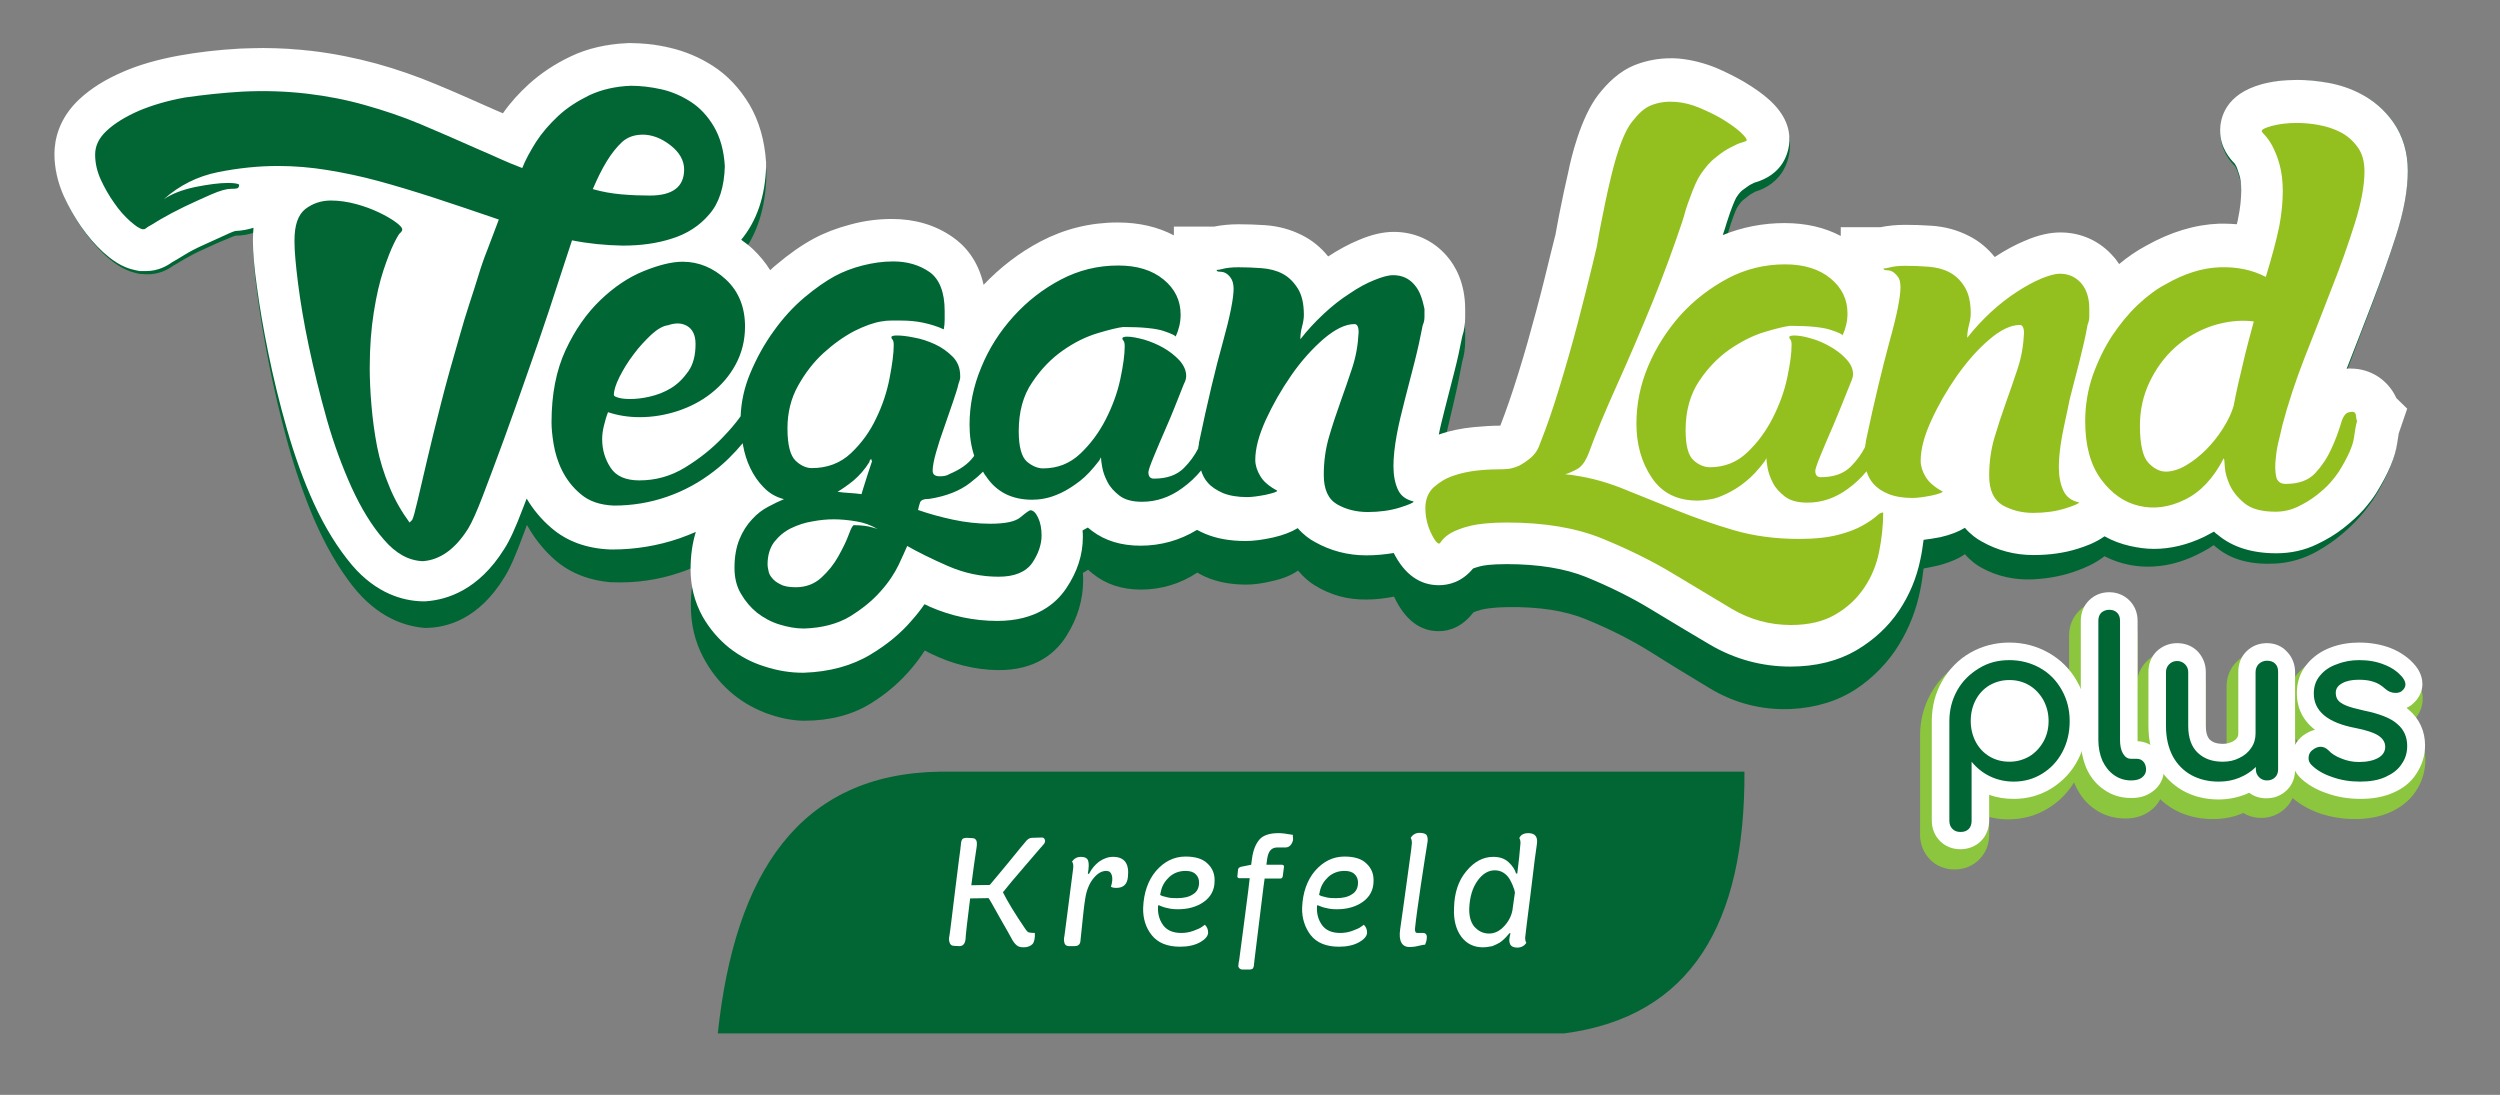 <?xml version="1.0" encoding="utf-8"?>
<!-- Generator: Adobe Illustrator 25.2.1, SVG Export Plug-In . SVG Version: 6.00 Build 0)  -->
<svg version="1.1" id="Layer_1" xmlns="http://www.w3.org/2000/svg" xmlns:xlink="http://www.w3.org/1999/xlink" x="0px" y="0px"
	 viewBox="0 0 854 374" style="enable-background:new 0 0 854 374;" xml:space="preserve">
<rect x="0" y="0" width="854" height="374" fill="#808080" stroke="none"/>
<style type="text/css">
	.st0{fill:#006633;}
	.st1{fill:#FFFFFF;}
	.st2{fill:#93C01F;}
	.st3{fill:#016634;}
	.st4{fill:#8CC63F;}
</style>
<g>
	<path class="st0" d="M803,126.8c-0.3,0-0.7,0-1,0c-0.1,0-0.2,0-0.4,0.1c2.9-7.7,5.8-15.4,8.7-22.9c3.1-8.3,5.9-16.2,8.2-23.5
		c2.7-8.6,4-15.8,4-22.2c0-6.4-1.7-11.9-5-16.6c-2.9-4.1-6.6-7.3-11-9.5c-3.6-1.9-7.5-3.2-11.7-3.9c-3.5-0.6-6.9-0.9-10-0.9
		c-4.7,0-8.7,0.5-12.3,1.6c-12.2,3.6-14,11.7-14,16.3c0,6,3.3,9.8,5,11.5c0.1,0.1,0.2,0.4,0.4,0.8c0.2,0.3,0.6,1.3,1.2,3.3
		c0.3,0.9,0.6,2.5,0.6,5.3c0,2.8-0.3,6-1,9.5c-0.1,0.7-0.3,1.5-0.5,2.4c-1.4-0.1-2.9-0.1-4.3-0.1c-0.6,0-1.1,0-1.7,0.1
		c-8.2,0.5-16.6,3.3-25,8.4c-3,1.8-6.1,4-9.1,6.7c-0.7-1-1.3-1.9-2-2.7c-4.6-5.4-11-8.2-18.1-8.1c-3.6,0.1-7.6,1.1-12,3.1
		c-3.4,1.5-6.9,3.6-10.4,6.1c-2.4-3.1-5.4-5.6-8.8-7.5c-3.9-2.1-8.2-3.2-12.9-3.5c-3-0.2-6-0.2-8.9-0.2c-3.1,0-5.9,0.4-8.4,1
		c-4.5,0.1-9.1,0.1-13.6,0.2c0,1.1,0,2.2,0,3.2c-5.5-3-11.9-4.6-19.2-4.5c-7.4,0.1-14.5,1.7-21.1,4.6c0.5-1.6,0.9-3.2,1.4-4.8
		c0.4-1.2,0.8-2.4,1.1-3.5c1.4-4.2,2.1-5.5,2.1-5.5c1-1.7,1.8-2.5,2.2-2.8c1.6-1.3,2.5-2,3-2.2c0.5-0.3,0.9-0.5,1-0.6
		c2-0.6,6.5-2.2,9.5-7c1.2-2,6.8-12.4-4.4-23.1c-2.4-2.3-5.3-4.5-8.8-6.7c-2.8-1.8-5.9-3.4-9.4-5c-4.2-1.9-8.5-3-12.8-3.4
		c-0.9-0.1-1.9-0.1-2.8-0.1c-4,0-7.9,0.8-11.7,2.3c-6.1,2.5-10.1,7.2-12.9,11c-6.3,8.6-9.5,24.5-10.3,28.3
		c-1.1,5.1-2.2,10.6-3.2,16.2c-0.4,2.5-0.9,5-1.3,7.6c0,0.1,0,0.2-0.1,0.3c-0.4,1.9-0.9,3.9-1.4,6.1c-1.5,6.6-3.1,13.8-5,21.5
		c-1.9,7.7-3.9,15.5-6.1,23.2c-2.1,7.4-4.1,14-6.2,19.6c0,0-0.1,0-0.1,0c-2.8,0-5.8,0.3-9.1,0.6c-4.1,0.5-8.1,1.4-11.8,2.9
		c0,0-0.1,0-0.1,0.1c0.5-2.8,1.2-5.7,1.9-8.8c1.1-4.6,2.2-9.3,3.3-14.1c1.1-4.6,2-9.2,2.8-13.5c0.7-2.3,1-4.7,1-7c0-1,0-2,0-3
		c0-9.8-3.4-16.1-6.4-19.8c-4.6-5.7-11-8.8-18.1-8.8c-3.6,0-7.6,1-12,3c-3.4,1.5-6.9,3.6-10.4,6.1c-2.4-3.3-5.4-5.9-8.8-7.9
		c-3.9-2.2-8.2-3.5-12.9-3.8c-3-0.2-6-0.3-8.9-0.3c-3.1,0-5.9,0.3-8.4,0.9c-4.5,0-9.1,0-13.6,0c0,1.1,0,2.2,0,3.3
		c-5.5-3.2-11.9-4.8-19.2-4.9c-9.4,0-18.2,2.3-26.4,7c-7.2,4.1-13.7,9.5-19.4,16c-1.9-9.4-6.6-14.8-10.6-17.8
		c-5.9-4.4-12.9-6.7-20.6-6.8c-4.7,0-9.5,0.6-14.2,1.9c-4.6,1.3-8.8,3-12.5,5.1c-4.1,2.3-8.4,5.5-13,9.7c-0.6,0.6-1.3,1.2-1.9,1.8
		c-1.6-2.8-3.6-5.4-5.9-7.8c-1.3-1.3-2.6-2.4-4-3.5c5.3-6.8,8.2-15.8,8.5-26.8c0-0.2,0-0.5,0-0.7c0-0.2,0-0.5,0-0.7
		c-0.5-8.2-2.4-15.3-5.7-21.3c-3.3-5.9-7.5-10.7-12.5-14.2c-4.5-3.2-9.5-5.4-14.7-6.7c-4.6-1.1-9.2-1.7-13.6-1.7c-0.2,0-0.3,0-0.5,0
		c-7.3,0.3-14,1.9-19.8,4.9c-5.3,2.7-10.1,6-14.2,9.9c-3.4,3.3-6.4,6.8-8.9,10.5c-0.9-0.4-1.8-0.9-2.8-1.3c-7-3.4-13.7-6.4-20-9.2
		c-6.7-3-13.6-5.5-20.5-7.5c-7-2-14.4-3.5-21.8-4.5c-5.3-0.7-10.9-1-16.7-1c-2.5,0-5.2,0.1-8,0.2c-7.2,0.4-14.2,1.2-20.8,2.4
		c-7.1,1.3-13.5,3.2-19,5.5c-6.1,2.6-11,5.7-14.9,9.3c-7.1,6.6-8.6,13.8-8.6,18.7c0,4.8,1.1,9.7,3.2,14.5c1.7,3.7,3.6,7.3,5.9,10.6
		c2.4,3.4,4.9,6.4,7.5,8.9c2.7,2.5,6.3,5.5,11.1,6.6c0.5,0.1,0.9,0.2,1.4,0.3c0.7,0,1.4,0,2.1,0.1c4.3,0.1,7.3-1.6,9.1-2.9
		c0.8-0.4,1.9-1.1,3.9-2.3c1.9-1.1,4.2-2.3,6.9-3.5c3-1.4,5.9-2.7,8.7-3.8c0.9-0.4,1.5-0.6,1.9-0.7c2.3,0,4.3-0.4,6.2-1
		c-0.1,1.3-0.2,2.7-0.2,4.1v0.6c0,3.7,0.4,9,1.4,16.3c0.9,6.9,2.2,14.7,3.9,23.4c1.7,8.6,3.8,17.6,6.3,26.8
		c2.6,9.5,5.7,18.5,9.2,26.7c3.8,8.8,8.2,16.4,13.1,22.7c8.4,10.7,17.5,13.6,23.7,14.3c0.2,0,0.5,0,0.7,0.1c0.2,0,0.5,0,0.7,0
		c7.4-0.1,18.1-3.1,26.8-17.3c1.9-3,3.9-7.6,6.4-14.4c0.4-1.1,0.9-2.3,1.3-3.5c2.2,4,5,7.7,8.4,10.9c5.3,5.1,12.1,8,20.3,8.7
		c0.2,0,0.4,0,0.6,0c7.9,0.3,15.6-0.8,22.9-3.3c1.9-0.6,3.8-1.4,5.6-2.2c-1.2,4.1-1.8,8.6-1.8,13.6c0,6.3,1.4,12.1,4.1,17.3
		c2.4,4.6,5.4,8.5,9.1,11.8c3.6,3.2,7.6,5.6,12.2,7.4c4.3,1.6,8.6,2.6,12.9,2.7c0.1,0,0.1,0,0.2,0h0.2c8.8,0,16.5-2,22.9-6
		c5.5-3.4,10.1-7.5,13.8-11.9c1.7-2,3.2-4.1,4.5-6.1c0.6,0.3,1.1,0.6,1.7,0.9c7.5,3.7,15.3,5.7,23.2,5.8
		c13.2,0.2,20.1-6.2,23.5-11.7c3.8-6,5.7-12.4,5.7-19c0-0.8,0-1.7-0.1-2.5c0.6-0.3,1.2-0.7,1.8-1.1c0.5,0.5,1,0.9,1.5,1.3
		c4.4,3.6,9.9,5.5,16.5,5.5c6.9,0,13.4-1.9,19.3-5.8c0.9,0.5,1.8,1,2.7,1.4c4,1.8,8.7,2.7,13.9,2.7c2.7,0,5.8-0.4,9.4-1.3
		c3.5-0.8,6.3-2,8.4-3.5c2,2.4,4.1,4.1,5.8,5.1c5.3,3.3,11.2,4.9,17.6,4.8c3.3,0,6.4-0.4,9.4-1c3.7,7.9,8.9,11.9,15.4,11.8
		c3.3,0,7.8-1.3,11.7-6.4c0.4-0.2,1.2-0.5,2.6-0.9c0.8-0.2,3.3-0.8,8.9-0.9c10.8-0.2,19.9,1.2,27.1,4.2c8.3,3.4,15.7,7.2,22.1,11.2
		c7.1,4.5,13.9,8.6,20.2,12.4c8.5,5.1,17.8,7.4,27.5,7c8.7-0.4,16.3-2.8,22.6-7c5.9-4,10.8-9.1,14.4-15c3.5-5.7,6-12.1,7.3-18.9
		c0.5-2.4,0.8-4.8,1.1-7.1c1.7-0.3,3.6-0.7,5.7-1.2c3.5-1,6.3-2.2,8.4-3.7c2,2.3,4.1,3.8,5.8,4.7c5.3,2.9,11.2,4.2,17.6,3.9
		c5.5-0.3,10.6-1.3,15.3-3.1c2.2-0.8,5.8-2.3,9-4.8c2.7,1.4,5.6,2.4,8.7,3c2.7,0.5,5.4,0.7,8.2,0.5c5.7-0.3,11.4-2.1,17-5.2
		c1.2-0.6,2.3-1.3,3.4-2.1c0.4,0.4,0.8,0.7,1.3,1.1c5,4,11.7,5.7,20,5.2c4.9-0.3,9.6-1.7,13.9-4.1c3.2-1.8,6.1-3.8,8.8-6.1
		c2.7-2.3,5-4.6,7-7c1.8-2.3,3.2-4.1,4.2-5.8c4.3-7.2,6.6-12.8,7.3-17.8c0.3-2.1,0.5-3,0.5-3.3c1-2.9,1.9-5.8,2.9-8.7
		c-1.2-1.1-2.5-2.3-3.7-3.4C815.9,130.4,810,126.5,803,126.8"/>
	<path class="st1" d="M803,125.9h-1l-0.4,0.1c2.9-7.5,5.9-15,8.7-22.4c3.1-8.1,5.9-15.9,8.2-23.1c2.7-8.5,4-15.7,4-22.1
		c0-6.4-1.7-12-5-16.7c-2.9-4.1-6.6-7.3-11-9.6c-3.6-1.9-7.5-3.2-11.7-3.9c-3.5-0.6-6.9-0.9-10-0.9c-4.7,0-8.7,0.5-12.3,1.5
		c-12.2,3.4-14.1,11.4-14.1,15.8c0,5.8,3.3,9.6,5,11.3c0.1,0.1,0.2,0.4,0.4,0.7c0.2,0.3,0.6,1.3,1.2,3.3c0.3,0.9,0.6,2.5,0.6,5.1
		c0,2.8-0.3,5.9-1,9.3c-0.1,0.7-0.3,1.5-0.5,2.3c-1.4-0.1-2.9-0.2-4.3-0.2c-0.6,0-1.1,0-1.7,0c-8.2,0.3-16.6,2.8-25.1,7.6
		c-3,1.6-6.1,3.7-9.1,6.2c-0.7-1-1.3-1.9-2-2.6c-4.6-5.3-11-8.2-18.1-8.2c-3.6,0-7.6,0.9-12,2.8c-3.4,1.4-6.9,3.3-10.4,5.6
		c-2.4-3-5.4-5.5-8.8-7.2c-3.9-2-8.2-3.2-12.9-3.5c-3-0.2-6-0.3-8.9-0.3c-3.1,0-5.9,0.3-8.4,0.8h-13.6v3c-5.5-2.9-11.9-4.4-19.2-4.4
		c-7.4,0-14.5,1.4-21.1,4.1c0.5-1.5,1-3,1.4-4.4c0.4-1.1,0.8-2.3,1.1-3.3c1.4-3.9,2.1-5.1,2.1-5.1c1-1.6,1.8-2.3,2.2-2.6
		c1.6-1.2,2.5-1.8,3-2c0.5-0.3,0.9-0.4,1-0.5c2-0.6,6.5-2,9.5-6.5c1.2-1.8,6.8-11.6-4.3-21.7c-2.4-2.2-5.3-4.2-8.8-6.3
		c-2.8-1.6-5.9-3.2-9.4-4.7c-4.2-1.7-8.5-2.8-12.8-3.2c-0.9-0.1-1.9-0.1-2.8-0.1c-4,0-7.9,0.7-11.7,2.1c-6.1,2.3-10.1,6.7-12.9,10.2
		c-6.3,8-9.6,22.6-10.3,26.2c-1.1,4.8-2.2,9.8-3.2,15c-0.4,2.3-0.9,4.6-1.3,7l-0.1,0.3c-0.4,1.7-0.9,3.6-1.4,5.6
		c-1.5,6.1-3.1,12.8-5,19.8c-1.9,7.1-3.9,14.3-6.1,21.3c-2.1,6.8-4.2,12.9-6.2,18c0,0-0.1,0-0.1,0c-2.8,0-5.8,0.2-9,0.5
		c-4.1,0.4-8.1,1.2-11.8,2.5c0,0-0.1,0-0.1,0c0.5-2.6,1.2-5.3,1.9-8.1c1.1-4.3,2.2-8.6,3.3-12.9c1.1-4.2,2-8.4,2.8-12.5
		c0.7-2.1,1-4.3,1-6.5v-2.8c0-9-3.4-14.9-6.3-18.2c-4.6-5.3-11-8.2-18.1-8.2c-3.6,0-7.6,0.9-12,2.8c-3.4,1.4-6.9,3.3-10.4,5.6
		c-2.4-3-5.4-5.5-8.8-7.2c-3.9-2-8.2-3.2-12.9-3.5c-3-0.2-6-0.3-8.9-0.3c-3.1,0-5.9,0.3-8.4,0.8H401v3c-5.5-2.9-11.9-4.4-19.2-4.4
		c-9.4,0-18.2,2.2-26.4,6.5c-7.2,3.8-13.7,8.8-19.4,14.8c-1.9-8.6-6.6-13.6-10.7-16.4c-5.9-4.1-12.9-6.1-20.6-6.1
		c-4.7,0-9.5,0.6-14.2,1.9c-4.6,1.2-8.8,2.8-12.5,4.8c-4.1,2.2-8.4,5.2-13,9.1c-0.6,0.5-1.3,1.1-1.9,1.7c-1.6-2.6-3.6-5-5.9-7.2
		c-1.3-1.2-2.6-2.2-4-3.2c5.3-6.4,8.2-14.8,8.5-25l0-0.7l0-0.7c-0.5-7.6-2.4-14.2-5.7-19.8c-3.3-5.5-7.5-10-12.5-13.2
		c-4.5-2.9-9.5-5-14.7-6.2c-4.6-1.1-9.2-1.6-13.6-1.6l-0.5,0c-7.3,0.3-14,1.8-19.8,4.6c-5.3,2.5-10.1,5.7-14.2,9.4
		c-3.4,3.1-6.4,6.4-8.9,10c-0.9-0.4-1.8-0.8-2.8-1.2c-7-3.1-13.7-6.1-20-8.7c-6.7-2.8-13.6-5.2-20.5-7.1c-7-1.9-14.4-3.4-21.9-4.3
		c-5.3-0.6-10.9-1-16.7-1c-2.5,0-5.2,0.1-8,0.2c-7.2,0.4-14.2,1.2-20.8,2.4c-7.1,1.3-13.5,3.1-19,5.5c-6.1,2.6-11,5.7-14.9,9.3
		c-7.1,6.6-8.6,13.9-8.6,18.8c0,4.8,1.1,9.7,3.2,14.4c1.7,3.7,3.7,7.2,5.9,10.4c2.4,3.4,4.9,6.3,7.5,8.7c2.7,2.4,6.3,5.3,11.1,6.2
		l1.4,0.3h2.1c4.3,0,7.3-1.8,9.1-3.1c0.8-0.4,1.9-1.1,3.9-2.3c1.9-1.2,4.2-2.4,6.9-3.6c3-1.4,5.9-2.7,8.8-4c0.9-0.4,1.5-0.6,1.9-0.7
		c2.3-0.1,4.3-0.5,6.2-1.1c-0.1,1.3-0.2,2.6-0.2,4v0.6c0,3.6,0.4,8.8,1.4,15.8c0.9,6.7,2.2,14.3,3.9,22.6c1.7,8.3,3.8,17,6.3,25.7
		c2.6,9.1,5.7,17.7,9.2,25.4c3.8,8.3,8.2,15.4,13.1,21.2c8.4,9.8,17.5,12.1,23.7,12.3l0.7,0l0.7,0c7.4-0.5,18.1-3.9,26.8-17.8
		c1.9-2.9,3.9-7.3,6.4-13.9c0.4-1.1,0.9-2.2,1.3-3.4c2.2,3.7,5,7.1,8.4,10c5.3,4.6,12.1,7.1,20.3,7.4l0.6,0c7.9,0,15.6-1.3,22.9-3.8
		c1.9-0.7,3.8-1.4,5.6-2.2c-1.2,3.8-1.8,8.1-1.8,12.8c0,5.8,1.4,11.2,4.1,16.1c2.4,4.2,5.5,7.8,9.1,10.7c3.6,2.8,7.6,5,12.2,6.4
		c4.3,1.4,8.6,2.1,12.9,2.1h0.2l0.2,0c8.8-0.3,16.5-2.4,22.9-6.3c5.5-3.3,10.1-7.1,13.8-11.4c1.7-1.9,3.2-3.8,4.5-5.7
		c0.6,0.2,1.1,0.5,1.7,0.8c7.5,3.3,15.3,4.9,23.2,4.9c13.2,0,20.1-6,23.5-11.1c3.8-5.6,5.7-11.5,5.7-17.5c0-0.8,0-1.5-0.1-2.3
		c0.6-0.3,1.2-0.7,1.8-1c0.5,0.4,1,0.8,1.5,1.2c4.4,3.3,9.9,5,16.5,5c6.9,0,13.4-1.8,19.3-5.4c0.9,0.5,1.8,0.9,2.7,1.3
		c4,1.7,8.6,2.5,13.9,2.5c2.7,0,5.8-0.4,9.4-1.2c3.5-0.8,6.3-1.9,8.4-3.2c2,2.3,4.1,3.8,5.8,4.7c5.3,3,11.2,4.6,17.6,4.6
		c3.3,0,6.4-0.3,9.4-0.8c3.7,7.3,8.9,11,15.4,11c3.3,0,7.8-1,11.7-5.7c0.4-0.2,1.2-0.4,2.6-0.8c0.8-0.2,3.3-0.7,8.9-0.7
		c10.8,0,19.9,1.5,27.1,4.4c8.3,3.4,15.7,7.1,22.1,11c7.1,4.3,13.9,8.4,20.2,12.1c8.5,5,17.8,7.5,27.5,7.5c8.7,0,16.3-1.9,22.6-5.6
		c5.9-3.5,10.8-8,14.5-13.5c3.5-5.2,6-11.1,7.3-17.5c0.5-2.2,0.8-4.5,1.1-6.7c1.7-0.2,3.6-0.5,5.7-0.9c3.5-0.8,6.3-1.9,8.4-3.2
		c2,2.3,4.1,3.8,5.8,4.7c5.3,3,11.2,4.6,17.6,4.6c5.5,0,10.6-0.7,15.3-2.2c2.2-0.7,5.8-1.9,9-4.2c2.7,1.5,5.6,2.6,8.7,3.3
		c2.7,0.6,5.4,1,8.2,1c5.7,0,11.4-1.4,17.1-4.1c1.2-0.6,2.3-1.2,3.4-1.8c0.4,0.4,0.8,0.8,1.3,1.1c5,4.2,11.7,6.3,20,6.3
		c4.9,0,9.6-1,13.9-3.1c3.2-1.5,6.2-3.3,8.9-5.4c2.7-2.1,5-4.2,7-6.4c1.8-2.1,3.2-3.9,4.2-5.5c4.3-6.9,6.6-12.4,7.3-17.3
		c0.3-2.1,0.5-3,0.5-3.2l2.9-8.5l-3.7-3.6C815.9,130,810,125.9,803,125.9"/>
	<path class="st2" d="M641,176.3c-1,0.9-2.6,2-4.7,3.2c-2.1,1.2-4.9,2.3-8.4,3.2c-3.5,0.9-7.9,1.4-13.3,1.4c-8.1,0-15.6-1-22.4-3
		c-6.8-2-13.4-4.3-19.8-6.9c-6.4-2.6-12.6-5.1-18.6-7.5c-6.1-2.4-12.4-4-19.1-4.7c1.3-0.4,2.7-1,4.1-1.8c1.5-0.8,2.8-2.6,3.9-5.4
		c2.4-6.6,5.7-14.5,9.8-23.6c4.1-9.1,8.1-18.5,12-28c3.9-9.6,7.2-18.7,10.1-27.3c0.5-1.5,0.9-2.9,1.3-4.4c0.4-1.3,0.9-2.6,1.3-3.7
		c1.4-3.9,2.6-6.6,3.7-8.2c1.7-2.5,3.4-4.5,5.3-5.9c1.8-1.5,3.5-2.6,5.1-3.4c1.5-0.8,2.8-1.4,3.7-1.6c0.9-0.3,1.5-0.5,1.6-0.6
		c0.3-0.4-0.4-1.4-2-2.9c-1.6-1.5-3.8-3-6.4-4.6c-2.2-1.3-4.7-2.5-7.5-3.7c-2.8-1.2-5.6-1.9-8.4-2.1c-2.8-0.2-5.5,0.1-8.1,1.1
		c-2.6,1-4.6,3-6.7,5.7c-4.5,5.6-7.4,20.1-7.5,20.2c-1.1,4.6-2.1,9.5-3.1,14.6c-0.5,2.5-1,5.1-1.4,7.7c-0.4,1.8-0.9,3.7-1.4,5.9
		c-1.5,6.2-3.2,12.9-5.1,20.2c-1.9,7.3-4,14.6-6.2,21.8c-2.2,7.3-4.4,13.7-6.6,19.2c-0.7,2.2-1.8,3.9-3.2,5.1
		c-1.4,1.2-2.8,2.1-4.1,2.8c-1.4,0.6-2.7,1-3.9,1.1c-1.2,0.1-1.9,0.1-2.1,0.1c-2.4,0-5.1,0.1-8,0.4c-2.9,0.3-5.8,0.9-8.4,1.8
		c-2.7,0.9-4.9,2.3-6.8,4c-1.8,1.7-2.8,4.1-2.8,7c0,2.9,0.6,5.7,1.8,8.3c1.2,2.6,2.2,3.9,2.9,3.9c0.2,0,0.5-0.4,1-1.1
		c0.5-0.7,1.5-1.6,3-2.5c1.6-0.9,3.8-1.8,6.8-2.5c2.9-0.7,7.1-1.1,12.4-1.1c12.7,0,23.6,1.8,32.6,5.5c9,3.7,17.1,7.7,24.2,12
		c7.1,4.3,13.8,8.3,20,12c6.3,3.7,13,5.5,20.2,5.5c6.1,0,11.1-1.2,15.2-3.6c4.1-2.4,7.3-5.4,9.8-9.1c2.5-3.7,4.2-7.8,5.1-12.3
		c0.9-4.5,1.4-9,1.4-13.4C642.7,175,642,175.4,641,176.3 M769.9,109.8c-4.8-0.6-9.5,0-14.2,1.5c-4.7,1.6-8.9,4-12.6,7.3
		c-3.7,3.3-6.6,7.3-8.8,11.9c-2.2,4.6-3.3,9.6-3.3,14.9c0,6.4,1,10.7,2.9,12.7c1.9,2,3.9,3,5.9,3c2.2,0,4.5-0.7,6.9-2.1
		c2.4-1.4,4.7-3.2,6.9-5.4c2.2-2.2,4.1-4.6,5.8-7.3c1.7-2.7,2.9-5.2,3.6-7.6c0.9-4.8,2-9.6,3.2-14.5
		C767.3,119.4,768.6,114.6,769.9,109.8 M804.8,142c0.1,1,0.2,1.6,0.4,1.8c-0.4,1.1-0.7,3-1.1,5.8c-0.4,2.8-2.1,6.6-5.2,11.6
		c-0.6,0.9-1.5,2.1-2.8,3.6c-1.3,1.5-2.9,2.9-4.8,4.4c-1.9,1.5-4.1,2.8-6.4,3.9c-2.3,1.1-4.8,1.7-7.6,1.7c-4.8,0-8.3-1-10.6-2.9
		c-2.3-1.9-4-4-5-6.2c-1-2.2-1.6-4.3-1.7-6.2c-0.1-1.9-0.2-2.9-0.4-2.9c-3.5,6.8-7.9,11.5-13.3,14.1c-5.3,2.6-10.5,3.3-15.6,2.1
		c-5.1-1.2-9.4-4.2-13-9.1c-3.6-4.9-5.4-11.5-5.4-19.8c0-5.5,0.9-10.8,2.6-15.7c1.8-5,4-9.5,6.6-13.5c2.7-4,5.6-7.6,8.8-10.6
		c3.2-3,6.4-5.4,9.5-7c6.4-3.7,12.6-5.6,18.5-5.8c5.9-0.2,11.1,0.9,15.7,3.3c2.2-7.2,3.7-12.9,4.6-17.3c0.8-4.3,1.2-8.3,1.2-12
		c0-3.5-0.4-6.5-1.1-9.1c-0.7-2.6-1.6-4.7-2.5-6.4c-0.9-1.7-1.8-2.8-2.5-3.6c-0.7-0.7-1.1-1.2-1.1-1.4c0-0.6,1.1-1.1,3.5-1.8
		c2.3-0.6,5.1-1,8.4-1c2.4,0,4.9,0.2,7.6,0.7c2.7,0.5,5.2,1.3,7.5,2.5c2.3,1.2,4.2,2.9,5.8,5.1c1.6,2.2,2.3,5,2.3,8.3
		c0,4.8-1.1,10.7-3.3,17.7c-2.2,7-4.8,14.4-7.9,22.2c-3,7.8-6.1,15.7-9.3,23.8c-3.1,8-5.6,15.6-7.5,22.8c-0.2,0.9-0.6,2.5-1.1,4.7
		c-0.6,2.2-1,4.5-1.2,6.8c-0.3,2.3-0.2,4.3,0.1,6.1c0.4,1.8,1.5,2.6,3.3,2.6c4.4,0,7.8-1.2,10.1-3.7c2.3-2.5,4.1-5.2,5.5-8.3
		c1.4-3,2.4-5.8,3.2-8.4c0.7-2.6,1.7-4,3-4.1C804.1,140.4,804.7,140.9,804.8,142 M704.4,149c-0.7,3.9-1.1,7.4-1.1,10.5
		c0,3.1,0.5,5.8,1.5,8c1,2.2,2.8,3.6,5.4,4.1c0,0.4-1.6,1.1-4.8,2.1c-3.2,1-6.9,1.5-10.9,1.5c-3.9,0-7.3-0.9-10.4-2.6
		c-3-1.8-4.6-5.1-4.6-10.1c0-4.6,0.6-8.9,1.8-13c1.2-4,2.5-8,3.9-11.9c1.4-3.9,2.7-7.7,4-11.6c1.3-3.9,2-7.9,2.2-12.2
		c0-1.8-0.5-2.8-1.4-2.8c-3.1,0-6.7,1.7-10.6,5.1c-4,3.4-7.6,7.6-11,12.4c-3.4,4.9-6.3,9.9-8.7,15.2c-2.4,5.2-3.6,9.8-3.6,13.7
		c0,1.8,0.6,3.7,1.7,5.5c1.1,1.8,3,3.5,5.8,5c0,0.4-1.3,0.8-3.9,1.4c-2.6,0.5-4.7,0.8-6.4,0.8c-3.3,0-6.1-0.5-8.3-1.4
		c-2.2-0.9-3.9-2.1-5.1-3.5c-1.1-1.3-1.8-2.7-2.3-4.2c-1.8,2.2-3.9,4.2-6.4,6c-4.2,3.1-8.8,4.7-13.8,4.7c-3.3,0-5.9-0.7-7.7-2.1
		c-1.8-1.4-3.2-2.9-4.1-4.7c-0.9-1.7-1.5-3.5-1.8-5.1c-0.3-1.7-0.4-2.8-0.4-3.3l-0.6,1.1c-2.2,2.9-4.4,5.3-6.6,7
		c-2.2,1.8-4.4,3.1-6.5,4.1c-2.1,1-4,1.7-5.7,1.9c-1.7,0.3-3,0.4-4.1,0.4c-7,0-12.2-2.6-15.7-7.9c-3.5-5.2-5.2-11.4-5.2-18.4
		c0-6.6,1.3-13.2,4-19.6c2.7-6.4,6.4-12.2,11-17.4c4.7-5.2,10.1-9.3,16.2-12.6c6.1-3.2,12.6-4.8,19.6-4.8c6.4,0,11.6,1.6,15.5,4.8
		c3.9,3.2,5.8,7.2,5.8,12c0,2.6-0.6,5.1-1.7,7.5c0-0.4-1.3-1-4-1.9c-2.7-0.9-7.3-1.4-13.9-1.4c-1.8,0.2-4.7,0.9-8.7,2.1
		c-4,1.2-7.9,3.2-11.9,5.9c-4,2.8-7.5,6.4-10.5,10.9c-3,4.5-4.6,10.1-4.6,16.7c0,5.3,0.9,8.8,2.8,10.4c1.8,1.6,3.7,2.3,5.5,2.3
		c5,0,9.2-1.7,12.7-5c3.5-3.3,6.4-7.2,8.7-11.7c2.3-4.5,4-9.1,5-13.8c1-4.7,1.5-8.4,1.5-11.2c0-0.9-0.1-1.6-0.4-1.9
		c-0.3-0.4-0.4-0.6-0.4-0.8c0-0.4,0.6-0.6,1.7-0.6c1.5,0,3.4,0.3,5.7,1c2.3,0.6,4.5,1.6,6.6,2.8c2.1,1.2,4,2.6,5.5,4.3
		c1.6,1.7,2.3,3.4,2.3,5.2c0,0.7-0.3,1.7-0.8,2.8c-2.4,6.1-4.4,10.9-5.9,14.5c-1.6,3.6-3,7-4.3,10.1c-1.3,3.1-1.9,5-1.9,5.5
		c0,1.5,0.6,2.2,1.9,2.2c4.4,0,7.8-1.2,10.2-3.6c2.1-2.1,3.7-4.3,4.9-6.7c0-0.1,0-0.1,0-0.2c0.2-0.9,0.3-1.6,0.3-1.9
		c2.9-13.8,5.7-25.2,8.1-34.1c2.5-8.9,3.7-15.1,3.7-18.4c0-1.7-0.3-2.9-1-3.7c-0.6-0.8-1.3-1.4-1.9-1.7c-0.6-0.3-1.3-0.4-1.9-0.4
		c-0.6,0-1-0.2-1-0.6c0.6,0,1.2-0.1,1.9-0.3c1.5-0.4,3.3-0.6,5.5-0.6c2.6,0,5.2,0.1,7.9,0.3c2.7,0.2,5.1,0.8,7.2,1.9
		c2.1,1.1,3.9,2.8,5.2,5c1.4,2.2,2.1,5.2,2.1,9.1c0,1.1-0.2,2.4-0.6,3.9c-0.4,1.5-0.6,3-0.6,4.4c2.4-3.1,5.1-6,8-8.7
		c2.9-2.7,5.9-5,8.8-6.9c2.9-1.9,5.8-3.5,8.4-4.6c2.7-1.1,4.8-1.7,6.5-1.7c2.9,0,5.3,1.1,7.2,3.2c1.8,2.1,2.8,5,2.8,8.7v2.8
		c0,0.9-0.2,1.8-0.6,2.8c-0.7,4.1-1.7,8.2-2.8,12.6c-1.1,4.3-2.2,8.6-3.3,12.8C706.1,141.1,705.1,145.1,704.4,149"/>
	<path class="st0" d="M291.7,179.4c-0.4,0-1,1.1-1.8,3.3c-0.8,2.2-2,4.6-3.5,7.3c-1.5,2.7-3.4,5.1-5.8,7.3c-2.4,2.2-5.3,3.3-8.8,3.3
		c-2.2,0-4-0.3-5.2-1c-1.3-0.6-2.3-1.4-2.9-2.2c-0.7-0.8-1.1-1.7-1.2-2.5c-0.2-0.8-0.3-1.5-0.3-2.1c0-3.1,0.8-5.7,2.3-7.7
		c1.6-2,3.5-3.6,5.8-4.7c2.3-1.1,4.7-1.9,7.3-2.3c2.6-0.5,5-0.7,7.2-0.7c2.2,0,4.8,0.2,7.7,0.7c2.6,0.4,5.1,1.3,7.4,2.7
		c-0.4-0.2-1-0.4-1.8-0.6C296.5,179.7,294.3,179.4,291.7,179.4 M291.5,164.2c2-1.7,3.9-3.8,5.5-6.4c0-0.4,0.2-0.7,0.6-1.1
		c0,0.4,0.1,0.6,0.3,0.8c-1.1,3.3-2,6-2.6,8c-0.6,2-1,3.1-1,3.3c-1.3-0.2-2.7-0.3-4.1-0.4c-1.5-0.1-2.9-0.2-4.1-0.4
		C287.6,167.1,289.4,165.9,291.5,164.2 M211.6,128.8c1.3-2.6,2.9-5.2,4.8-7.7c1.9-2.6,4-4.8,6.1-6.8c2.1-1.9,4-3,5.7-3.2
		c2.6-0.9,4.8-0.8,6.6,0.3c1.8,1.1,2.8,3.1,2.8,6.1c0,3.9-0.8,7-2.5,9.4c-1.7,2.4-3.6,4.3-5.9,5.7c-2.3,1.4-4.7,2.3-7.3,2.9
		c-2.6,0.6-4.8,0.8-6.6,0.8c-1.5,0-2.8-0.1-3.9-0.4c-1.1-0.3-1.7-0.6-1.7-1C209.7,133.4,210.3,131.4,211.6,128.8 M483.1,97.2
		c-1.8-2.1-4.2-3.2-7.2-3.2c-1.7,0-3.8,0.6-6.5,1.7c-2.7,1.1-5.5,2.6-8.4,4.6c-3,1.9-5.9,4.2-8.8,6.9c-2.9,2.7-5.6,5.6-8,8.7
		c0-1.5,0.2-2.9,0.6-4.4c0.4-1.5,0.6-2.8,0.6-3.9c0-3.9-0.7-6.9-2.1-9.1c-1.4-2.2-3.1-3.9-5.2-5c-2.1-1.1-4.5-1.7-7.2-1.9
		c-2.7-0.2-5.3-0.3-7.9-0.3c-2.2,0-4.1,0.2-5.5,0.6c-0.7,0.2-1.4,0.3-1.9,0.3c0,0.4,0.3,0.6,1,0.6c0.6,0,1.3,0.1,1.9,0.4
		c0.6,0.3,1.3,0.8,1.9,1.7c0.6,0.8,1,2.1,1,3.7c0,3.3-1.2,9.4-3.7,18.4c-2.5,8.9-5.2,20.3-8.1,34.1c0,0.4-0.1,1-0.3,1.9
		c0,0.1,0,0.1,0,0.2c-1.2,2.4-2.9,4.7-4.9,6.7c-2.4,2.4-5.8,3.6-10.2,3.6c-1.3,0-1.9-0.7-1.9-2.2c0-0.6,0.6-2.4,1.9-5.5
		c1.3-3.1,2.7-6.5,4.3-10.1c1.6-3.6,3.5-8.4,5.9-14.5c0.6-1.1,0.8-2,0.8-2.8c0-1.8-0.8-3.6-2.3-5.3c-1.6-1.7-3.4-3.1-5.5-4.3
		c-2.1-1.2-4.3-2.1-6.6-2.8c-2.3-0.6-4.2-1-5.7-1c-1.1,0-1.7,0.2-1.7,0.6c0,0.2,0.1,0.5,0.4,0.8c0.3,0.4,0.4,1,0.4,1.9
		c0,2.8-0.5,6.5-1.5,11.2c-1,4.7-2.7,9.3-5,13.8c-2.3,4.5-5.2,8.4-8.7,11.7c-3.5,3.3-7.7,5-12.7,5c-1.8,0-3.7-0.8-5.5-2.3
		c-1.8-1.6-2.8-5-2.8-10.4c0-6.6,1.5-12.2,4.6-16.7c3-4.5,6.5-8.1,10.5-10.9c4-2.8,7.9-4.7,11.9-5.9c4-1.2,6.9-1.9,8.7-2.1
		c6.6,0,11.3,0.5,13.9,1.4c2.7,0.9,4,1.6,4,1.9c1.1-2.4,1.7-4.9,1.7-7.5c0-4.8-1.9-8.8-5.8-12c-3.9-3.2-9-4.8-15.5-4.8
		c-7,0-13.5,1.6-19.6,4.8c-6.1,3.2-11.5,7.4-16.2,12.6c-4.7,5.2-8.4,11-11,17.4c-2.7,6.4-4,13-4,19.6c0,3.8,0.5,7.3,1.6,10.6
		c-0.1,0.1-0.2,0.3-0.3,0.4c-1.8,2.4-4.5,4.3-8.1,5.8c-0.9,0.6-2,0.8-3.3,0.8c-1.7,0-2.5-0.6-2.5-1.9c0-1.5,0.4-3.6,1.2-6.4
		c0.8-2.8,1.7-5.6,2.8-8.6c1-2.9,2-5.8,2.9-8.4c0.9-2.7,1.6-4.7,1.9-6.2c0.4-1.1,0.6-1.8,0.6-2.1v-0.7c0-2.6-0.8-4.7-2.5-6.5
		c-1.7-1.7-3.7-3.2-6.1-4.3c-2.4-1.1-4.8-1.9-7.2-2.3c-2.4-0.5-4.3-0.7-5.8-0.7c-1.3,0-1.9,0.2-1.9,0.6c0,0.2,0.1,0.5,0.4,0.8
		c0.3,0.4,0.4,1,0.4,1.9c0,2.8-0.5,6.5-1.4,11.2c-0.9,4.7-2.4,9.3-4.6,13.8c-2.1,4.5-5,8.5-8.6,11.9c-3.6,3.4-8.1,5.1-13.4,5.1
		c-1.8,0-3.7-0.8-5.5-2.5c-1.8-1.7-2.8-5.3-2.8-11.1c0-5.3,1.2-10.2,3.6-14.5c2.4-4.3,5.3-8.1,8.7-11.2c3.4-3.1,6.9-5.6,10.5-7.5
		c3.6-1.8,6.7-2.9,9.3-3.3c1.1-0.2,2.2-0.3,3.3-0.3h3.3c2.6,0,5.1,0.2,7.5,0.7c2.4,0.5,4.8,1.2,7.2,2.3c0.2-1.1,0.3-2.2,0.3-3.3v-3
		c0-6.4-1.8-10.9-5.2-13.3c-3.5-2.4-7.6-3.6-12.4-3.6c-3.5,0-7,0.5-10.5,1.4c-3.5,0.9-6.6,2.1-9.4,3.6c-3.1,1.7-6.6,4.1-10.4,7.3
		c-3.8,3.2-7.3,7-10.5,11.5c-3.2,4.4-5.9,9.3-8.1,14.6c-1.9,4.6-3,9.4-3.2,14.5c-1.7,2.4-3.7,4.7-6,7.1c-3.8,4-8.1,7.4-13,10.4
		c-4.9,3-10.1,4.4-15.6,4.4c-4.6,0-7.9-1.4-9.8-4.3c-1.9-2.9-2.9-6.1-2.9-9.8c0-1.5,0.2-3,0.6-4.6c0.4-1.6,0.8-3.1,1.4-4.6
		c3.3,1.1,6.9,1.7,10.8,1.7c4.4,0,8.7-0.7,13-2.1c4.2-1.4,8.1-3.4,11.5-6.1c3.4-2.7,6.2-5.9,8.3-9.8c2.1-3.9,3.2-8.2,3.2-13
		c0-6.6-2.2-12-6.5-16c-4.3-4-9.3-6.1-14.8-6.1c-3.7,0-8.1,1.1-13.3,3.2c-5.2,2.1-10.1,5.4-14.8,9.9c-4.7,4.5-8.7,10.2-11.9,17.1
		c-3.2,6.9-4.8,15.1-4.8,24.7c0,1.8,0.2,4.3,0.7,7.3c0.5,3,1.4,6.1,2.9,9.1c1.5,3,3.6,5.8,6.4,8.1c2.8,2.4,6.5,3.7,11.3,3.9
		c6.3,0,12.3-1,18.1-3c5.8-2,11.1-4.9,15.9-8.6c3.7-2.8,7-6.1,10-9.7c0,0.2,0.1,0.4,0.1,0.6c0.5,2.8,1.3,5.4,2.5,7.9
		c1.2,2.5,2.7,4.7,4.6,6.6c1.8,1.9,4.1,3.3,6.9,4c-1.7,0.7-3.5,1.6-5.4,2.6c-1.9,1-3.8,2.4-5.5,4.3c-1.7,1.8-3.2,4.1-4.3,6.8
		c-1.1,2.7-1.7,5.9-1.7,9.8c0,3.3,0.7,6.3,2.2,8.8c1.5,2.6,3.3,4.7,5.5,6.5c2.2,1.7,4.7,3.1,7.6,4c2.9,0.9,5.7,1.4,8.4,1.4
		c6.3-0.2,11.5-1.6,15.7-4.1c4.2-2.6,7.7-5.4,10.5-8.6c2.8-3.1,4.8-6.2,6.2-9.1c1.4-2.9,2.3-5.1,2.9-6.4c3.5,2,8.1,4.3,13.8,6.8
		c5.7,2.5,11.5,3.7,17.4,3.7c5.5,0,9.3-1.6,11.5-4.7c2.1-3.1,3.2-6.3,3.2-9.4c0-2.4-0.4-4.4-1.2-6.1c-0.8-1.7-1.7-2.5-2.6-2.5
		c-0.4,0-1.5,0.8-3.3,2.3c-1.8,1.6-5.3,2.3-10.5,2.3c-4.2,0-8.5-0.5-12.7-1.4c-4.2-0.9-8.2-2-11.9-3.3c0.2-0.9,0.4-1.8,0.7-2.6
		c0.3-0.8,1.3-1.2,3.2-1.2c5.7-0.9,10.3-2.7,13.8-5.4c1.7-1.3,3.2-2.6,4.5-3.9c0.3,0.6,0.7,1.2,1.1,1.7c3.5,5.2,8.7,7.9,15.7,7.9
		c1.1,0,2.5-0.1,4.1-0.4c1.7-0.3,3.5-0.9,5.7-1.9c2.1-1,4.3-2.4,6.5-4.1c2.2-1.7,4.4-4.1,6.6-7l0.6-1.1c0,0.6,0.1,1.7,0.4,3.3
		c0.3,1.7,0.9,3.4,1.8,5.1c0.9,1.8,2.3,3.3,4.1,4.7c1.8,1.4,4.4,2.1,7.7,2.1c5,0,9.6-1.6,13.8-4.7c2.5-1.8,4.6-3.8,6.4-6
		c0.5,1.6,1.2,3,2.3,4.2c1.2,1.4,2.9,2.5,5.1,3.5c2.2,0.9,5,1.4,8.3,1.4c1.7,0,3.8-0.3,6.4-0.8c2.6-0.6,3.9-1,3.9-1.4
		c-2.8-1.5-4.7-3.1-5.8-5c-1.1-1.8-1.7-3.7-1.7-5.5c0-3.9,1.2-8.4,3.6-13.7c2.4-5.2,5.3-10.3,8.7-15.2c3.4-4.9,7.1-9,11-12.4
		c4-3.4,7.5-5.1,10.6-5.1c0.9,0,1.4,0.9,1.4,2.8c-0.2,4.2-0.9,8.3-2.2,12.2c-1.3,3.9-2.6,7.7-4,11.6c-1.4,3.9-2.7,7.8-3.9,11.9
		c-1.2,4.1-1.8,8.4-1.8,13c0,5,1.5,8.3,4.6,10.1c3,1.7,6.5,2.6,10.4,2.6c4,0,7.7-0.5,10.9-1.5c3.2-1,4.8-1.7,4.8-2.1
		c-2.6-0.6-4.4-1.9-5.4-4.1c-1-2.2-1.5-4.9-1.5-8c0-3.1,0.4-6.6,1.1-10.5c0.7-3.9,1.7-7.9,2.8-12.2c1.1-4.2,2.2-8.5,3.3-12.8
		c1.1-4.3,2-8.5,2.8-12.6c0.4-0.9,0.6-1.8,0.6-2.8v-2.8C485.9,102.2,485,99.3,483.1,97.2"/>
	<path class="st3" d="M212.5,48.5c-1.8,1.7-3.6,3.9-5.3,6.7c-1.7,2.8-3.2,5.9-4.7,9.4c3.1,0.9,6.4,1.5,9.9,1.8
		c3.4,0.3,6.6,0.4,9.6,0.4c7.8,0,11.7-3,11.7-8.9c0-3.1-1.6-5.9-4.7-8.3c-3.1-2.4-6.3-3.6-9.4-3.6C216.6,46,214.3,46.9,212.5,48.5
		 M82.7,31.3c8-0.4,15.3-0.1,22.2,0.7c6.8,0.8,13.5,2.1,19.8,3.9c6.4,1.8,12.7,3.9,18.9,6.5c6.2,2.6,12.8,5.5,19.8,8.6
		c2.6,1.1,5.1,2.2,7.5,3.3c2.4,1.1,4.9,2.1,7.5,3.1c1.1-2.8,2.7-5.7,4.7-8.9c2-3.1,4.6-6.1,7.6-8.9c3-2.8,6.6-5.1,10.7-7.1
		c4.1-1.9,8.8-3,14.1-3.2c3.3,0,6.8,0.4,10.4,1.2c3.6,0.8,7,2.3,10.1,4.3c3.1,2,5.8,4.9,7.9,8.5c2.1,3.6,3.4,8.1,3.7,13.5
		c-0.2,7-1.9,12.5-5.3,16.4c-3.3,3.9-7.6,6.7-12.8,8.3c-5.2,1.7-10.8,2.4-16.8,2.4c-6-0.1-11.8-0.7-17.3-1.8c-0.2,0.6-1,3.1-2.5,7.6
		c-1.5,4.5-3.3,10.1-5.5,16.8c-2.2,6.7-4.7,13.8-7.4,21.5c-2.7,7.7-5.3,15.1-7.9,22.2c-2.6,7.1-5,13.5-7.1,19
		c-2.1,5.5-3.8,9.3-5.1,11.4c-4.4,7-9.6,10.7-15.5,11.1c-4.8-0.2-9.2-2.6-13.3-7.4c-4.1-4.7-7.7-10.6-11-17.8
		c-3.2-7.1-6.1-14.9-8.5-23.4c-2.4-8.5-4.4-16.8-6.1-24.8c-1.7-8-2.9-15.3-3.7-21.6c-0.8-6.4-1.2-11-1.2-14v-0.6
		c0-5.2,1.2-8.7,3.7-10.7c2.5-1.9,5.4-2.9,8.7-2.9c2.8,0,5.6,0.4,8.6,1.2c3,0.8,5.6,1.8,7.9,2.9c2.3,1.1,4.2,2.2,5.7,3.3
		c1.5,1.1,2.2,1.9,2.2,2.5c0,0.4-0.2,0.7-0.6,1.1c-0.4,0.2-1.1,1.4-2.2,3.6c-1.1,2.2-2.3,5.3-3.6,9.2c-1.3,3.9-2.4,8.6-3.3,14.3
		c-0.9,5.6-1.4,12-1.4,19c0,4.1,0.2,8.4,0.6,13c0.4,4.6,1,9.2,1.9,13.9c0.9,4.6,2.3,9.2,4.2,13.7c1.8,4.5,4.2,8.6,6.9,12.3l0.3-0.3
		l0.6-0.6c0.4-0.7,1-3,1.9-6.8c0.9-3.8,2-8.5,3.3-14.1c1.3-5.6,2.9-12,4.7-19.1c1.8-7.1,3.9-14.5,6.1-22.1c1.3-4.6,2.5-8.6,3.6-11.9
		c1.1-3.3,2.1-6.5,3-9.4c0.9-3,1.9-5.9,3.1-8.9c1.1-3,2.4-6.4,3.9-10.3c-8.1-2.8-15.6-5.3-22.3-7.5c-6.8-2.2-13.1-4.1-19-5.7
		c-5.9-1.6-11.7-2.8-17.2-3.7c-5.5-0.9-11.2-1.4-16.9-1.4c-6.7,0-13.5,0.7-20.5,2.1c-7,1.4-13.2,4.5-18.6,9.3
		c2.6-1.8,6.1-3.2,10.7-4.2c4.5-0.9,8.3-1.4,11.2-1.4c2.2,0,3.5,0.2,3.9,0.6c0,0.4-0.1,0.7-0.3,1c-0.2,0.3-1,0.4-2.5,0.4
		c-1.5,0-3.7,0.6-6.7,1.9c-3,1.3-6,2.7-9.2,4.2c-3.1,1.5-5.9,3-8.3,4.4c-2.4,1.5-3.8,2.3-4.2,2.5c-0.7,0.6-1.2,0.8-1.2,0.8h-0.7
		c-0.9-0.2-2.3-1.1-4.2-2.8c-1.9-1.7-3.7-3.7-5.4-6.2c-1.8-2.5-3.3-5.2-4.6-8c-1.3-2.9-1.9-5.7-1.9-8.5c0-3,1.3-5.7,4-8.2
		c2.7-2.5,6.3-4.7,10.8-6.7c4.5-1.9,9.8-3.5,15.9-4.6C69.6,32.4,76,31.7,82.7,31.3"/>
</g>
<g>
	<g>
		<g>
			<path class="st2" d="M667.6,293.1c-2.1,0-4-0.7-5.5-2.2c-1.5-1.5-2.3-3.4-2.3-5.6v-34c0-4.6,1.1-8.8,3.3-12.6
				c2.2-3.8,5.1-6.8,8.8-8.9c3.7-2.2,7.9-3.3,12.4-3.3c4.5,0,8.7,1.1,12.5,3.3c3.8,2.2,6.8,5.2,8.9,9c2.1,3.8,3.2,8,3.2,12.5
				c0,4.5-1,8.7-3,12.4c-2,3.8-4.8,6.8-8.3,9c-3.5,2.2-7.5,3.3-11.8,3.3c-3.5,0-6.8-0.7-9.8-2.2c-0.2-0.1-0.4-0.2-0.6-0.3v11.9
				c0,2.2-0.8,4.1-2.2,5.6C671.8,292.3,669.8,293.1,667.6,293.1z M684.4,241.2c-1.8,0-3.3,0.4-4.7,1.3c-1.4,0.8-2.5,2-3.3,3.5
				c-0.8,1.6-1.2,3.3-1.2,5.3c0,2,0.4,3.7,1.2,5.2c0.8,1.5,1.9,2.6,3.3,3.5c1.4,0.8,2.9,1.3,4.7,1.3c1.8,0,3.3-0.4,4.7-1.3
				c1.4-0.9,2.5-2,3.3-3.5c0.8-1.5,1.3-3.2,1.3-5.2c0-2-0.4-3.7-1.3-5.2c-0.8-1.5-1.9-2.7-3.3-3.5
				C687.6,241.6,686.1,241.2,684.4,241.2z"/>
			<path class="st4" d="M684.4,230.5c3.8,0,7.3,0.9,10.5,2.7c3.2,1.8,5.6,4.3,7.4,7.5c1.8,3.2,2.7,6.7,2.7,10.6
				c0,3.9-0.8,7.4-2.5,10.6c-1.7,3.2-4,5.6-6.9,7.4c-2.9,1.8-6.2,2.7-9.7,2.7c-2.9,0-5.6-0.6-8.1-1.8c-2.5-1.2-4.6-2.9-6.3-5v20.2
				c0,1.1-0.3,2.1-1,2.8c-0.7,0.7-1.6,1-2.8,1c-1.1,0-2-0.3-2.7-1c-0.7-0.7-1.1-1.6-1.1-2.8v-34c0-3.9,0.9-7.4,2.7-10.6
				c1.8-3.2,4.3-5.6,7.4-7.5C677.1,231.4,680.5,230.5,684.4,230.5 M684.4,265.2c2.5,0,4.7-0.6,6.8-1.8c2-1.2,3.6-2.9,4.8-5
				c1.2-2.1,1.8-4.5,1.8-7.1c0-2.6-0.6-5-1.8-7.2c-1.2-2.1-2.8-3.8-4.8-5c-2-1.2-4.3-1.8-6.8-1.8c-2.5,0-4.7,0.6-6.8,1.8
				c-2,1.2-3.6,2.9-4.7,5c-1.1,2.1-1.7,4.5-1.7,7.2c0,2.6,0.6,5,1.7,7.1c1.1,2.1,2.7,3.8,4.7,5C679.6,264.6,681.9,265.2,684.4,265.2
				 M684.4,222.5c-5.3,0-10.1,1.3-14.4,3.8c-4.3,2.5-7.8,6-10.3,10.4c-2.5,4.4-3.8,9.3-3.8,14.5v34c0,3.3,1.3,6.3,3.5,8.5
				c2.2,2.2,5.1,3.3,8.3,3.3c3.3,0,6.2-1.2,8.4-3.4c2.2-2.2,3.4-5.1,3.4-8.4v-6.1c2.1,0.5,4.2,0.8,6.4,0.8c5.1,0,9.8-1.3,13.9-3.9
				c4.1-2.5,7.4-6.1,9.7-10.5c2.3-4.3,3.4-9.1,3.4-14.3c0-5.3-1.3-10.1-3.7-14.5c-2.5-4.4-6-7.9-10.4-10.5
				C694.5,223.8,689.6,222.5,684.4,222.5L684.4,222.5z M684.4,257.2c-1,0-1.9-0.2-2.6-0.7c-0.8-0.5-1.4-1.1-1.8-2
				c-0.5-0.9-0.8-2-0.8-3.3c0-1.3,0.3-2.4,0.8-3.4c0.5-0.9,1-1.5,1.8-2c0.8-0.5,1.6-0.7,2.6-0.7c1,0,1.9,0.2,2.6,0.7
				c0.8,0.5,1.4,1.1,1.9,2c0.5,1,0.8,2,0.8,3.3c0,1.3-0.2,2.3-0.8,3.3c-0.5,0.9-1.1,1.5-1.9,2C686.2,257,685.4,257.2,684.4,257.2
				L684.4,257.2z"/>
		</g>
		<g>
			<path class="st2" d="M726,275.6c-3,0-5.7-0.8-8-2.4c-2.3-1.6-4.1-3.8-5.4-6.6c-1.2-2.6-1.8-5.6-1.8-8.8V217
				c0-2.2,0.8-4.1,2.2-5.5c1.4-1.4,3.4-2.2,5.5-2.2c2.2,0,4.1,0.8,5.5,2.2c1.5,1.5,2.2,3.4,2.2,5.5v40.8c0,1,0.1,1.8,0.4,2.3h1.2
				c2.1,0,4,0.8,5.4,2.4c1.3,1.4,2,3.3,2,5.4c0,2.4-1.1,4.5-3,5.9c-1.6,1.2-3.7,1.8-6,1.8H726z"/>
			<path class="st4" d="M718.5,213.3c1.1,0,2,0.3,2.7,1c0.7,0.7,1,1.6,1,2.7v40.8c0,1.8,0.3,3.4,1,4.6c0.7,1.2,1.6,1.8,2.7,1.8h1.9
				c1,0,1.8,0.3,2.4,1c0.6,0.7,0.9,1.6,0.9,2.7c0,1.1-0.5,2-1.4,2.7c-0.9,0.7-2.2,1-3.7,1H726c-2.1,0-4.1-0.6-5.8-1.8
				c-1.7-1.2-3-2.8-4-4.9c-0.9-2.1-1.4-4.5-1.4-7.1V217c0-1.1,0.3-2,1-2.7C716.5,213.7,717.4,213.3,718.5,213.3 M718.5,205.3
				c-3.2,0-6.2,1.2-8.3,3.4c-2.2,2.2-3.4,5.1-3.4,8.3v40.8c0,3.8,0.7,7.3,2.1,10.4c1.6,3.5,3.8,6.3,6.8,8.3
				c3.1,2.1,6.5,3.1,10.3,3.1h0.1c3.2,0,6.1-0.9,8.4-2.6c3-2.2,4.7-5.5,4.7-9.1c0-3.1-1-5.8-3-8c-1.6-1.8-3.7-3-6-3.5V217
				c0-3.2-1.2-6.2-3.4-8.3C724.7,206.5,721.7,205.3,718.5,205.3L718.5,205.3z"/>
		</g>
		<g>
			<path class="st2" d="M755.9,276c-4.1,0-7.9-0.9-11.2-2.7c-3.4-1.9-6.1-4.6-8-8.1c-1.9-3.4-2.8-7.6-2.8-12.2v-18.4
				c0-2.2,0.8-4.1,2.3-5.6c1.5-1.5,3.4-2.3,5.6-2.3s4.1,0.8,5.6,2.3c1.5,1.5,2.3,3.4,2.3,5.6v18.4c0,2.9,0.7,5,2,6.2
				c1.4,1.3,3.3,2,5.9,2c1.5,0,2.8-0.3,3.9-0.9c1.1-0.5,1.9-1.2,2.5-2.1c0.5-0.8,0.8-1.6,0.8-2.6v-21c0-2.2,0.8-4.2,2.3-5.6
				c1.5-1.4,3.4-2.2,5.5-2.2c2.2,0,4.1,0.8,5.6,2.2c1.5,1.5,2.2,3.4,2.2,5.6v33.3c0,2.1-0.7,4-2.2,5.5c-1.5,1.5-3.4,2.3-5.6,2.3
				c-2.2,0-4.1-0.8-5.6-2.3c0,0,0,0-0.1-0.1c-0.8,0.4-1.6,0.8-2.4,1.1C761.7,275.4,758.8,276,755.9,276z"/>
			<path class="st4" d="M772.4,230.7c1.1,0,2.1,0.3,2.8,1c0.7,0.7,1,1.6,1,2.8v33.3c0,1.1-0.3,2-1,2.7c-0.7,0.7-1.6,1.1-2.8,1.1
				c-1.1,0-2-0.4-2.7-1.1c-0.7-0.7-1.1-1.6-1.1-2.7V267c-1.6,1.6-3.5,2.8-5.7,3.7c-2.2,0.9-4.5,1.3-7,1.3c-3.4,0-6.5-0.7-9.3-2.2
				c-2.7-1.5-4.9-3.7-6.4-6.5c-1.5-2.9-2.3-6.3-2.3-10.3v-18.4c0-1.1,0.4-2,1.1-2.7c0.7-0.7,1.6-1.1,2.7-1.1c1.1,0,2,0.4,2.7,1.1
				c0.7,0.7,1.1,1.6,1.1,2.7v18.4c0,4,1.1,7.1,3.2,9.1c2.2,2.1,5,3.1,8.6,3.1c2.1,0,4-0.4,5.7-1.3c1.7-0.8,3.1-2,4-3.4
				c1-1.4,1.5-3.1,1.5-4.9v-21c0-1.1,0.4-2.1,1.1-2.8C770.4,231.1,771.3,230.7,772.4,230.7 M772.4,222.7c-3.2,0-6.1,1.1-8.3,3.3
				c-2.3,2.2-3.5,5.2-3.5,8.5v21c0,0.2,0,0.3-0.1,0.4c-0.1,0.2-0.3,0.4-0.9,0.7c-0.6,0.3-1.3,0.4-2.2,0.4c-2.2,0-2.8-0.6-3.1-0.9
				c-0.5-0.5-0.8-1.7-0.8-3.4v-18.4c0-3.2-1.2-6.2-3.4-8.4c-2.2-2.2-5.2-3.4-8.4-3.4c-3.2,0-6.2,1.2-8.4,3.4
				c-2.2,2.2-3.4,5.2-3.4,8.4v18.4c0,5.4,1.1,10.1,3.3,14.1c2.3,4.2,5.5,7.5,9.6,9.8c3.9,2.1,8.3,3.2,13.1,3.2c3.5,0,6.8-0.6,10-1.9
				c0.1-0.1,0.3-0.1,0.4-0.2c1.8,1.1,3.9,1.7,6.1,1.7c3.3,0,6.3-1.3,8.5-3.5c2.2-2.2,3.3-5.1,3.3-8.3v-33.3c0-3.3-1.2-6.2-3.4-8.4
				C778.5,223.9,775.6,222.7,772.4,222.7L772.4,222.7z"/>
		</g>
		<g>
			<path class="st2" d="M804.5,275.9c-3.8,0-7.5-0.6-10.9-1.8c-3.5-1.2-6.4-2.9-8.5-5.1c-1.4-1.4-2.1-3.2-2.1-5.1
				c0-2.4,1.1-4.6,3.1-6.1c1.7-1.2,3.3-1.8,5-1.8c1.4,0,3.6,0.4,5.7,2.5l0.1,0.1c0.4,0.4,1.2,1,2.8,1.7c1.4,0.6,2.9,0.9,4.5,0.9
				c2.7,0,4-0.5,4.5-0.8c0.3-0.2,0.4-0.3,0.4-0.3c0-0.1-0.1-0.3-0.5-0.6c-0.6-0.4-2.3-1.2-6.4-2c-14.5-2.8-17.6-10.1-17.6-15.7
				c0-3.4,1.1-6.4,3.1-8.8c1.9-2.2,4.4-3.9,7.4-5c2.8-1,5.7-1.5,8.8-1.5c3.7,0,7.2,0.6,10.2,1.9c3.2,1.3,5.8,3.2,7.7,5.5
				c1.2,1.5,1.9,3.2,1.9,4.9c0,1.4-0.5,3.5-2.7,5.4l-0.1,0.1l-0.1,0.1c-1.2,0.9-2.7,1.4-4.4,1.4c-2.3,0-4.4-0.8-6.2-2.5
				c-0.8-0.8-1.7-1.3-2.6-1.6c-1-0.3-2.2-0.5-3.8-0.5c-1.5,0-2.8,0.2-3.6,0.6c0.2,0.1,0.5,0.3,0.9,0.4c0.8,0.3,2.4,0.8,5.3,1.5
				c6.1,1.2,10.5,3,13.3,5.4c3.1,2.7,4.8,6.3,4.8,10.6c0,3.1-0.9,5.9-2.5,8.5c-1.7,2.5-4.1,4.5-7.2,5.8
				C811.9,275.3,808.4,275.9,804.5,275.9z"/>
			<path class="st4" d="M803.9,230.5c3.2,0,6.1,0.5,8.7,1.6c2.6,1,4.6,2.5,6.1,4.3c0.6,0.8,1,1.6,1,2.4c0,0.8-0.4,1.6-1.3,2.3
				c-0.5,0.4-1.2,0.6-2.1,0.6c-1.3,0-2.5-0.5-3.5-1.4c-1.2-1.1-2.6-2-4-2.4c-1.4-0.5-3.1-0.7-5.1-0.7c-2.3,0-4.2,0.4-5.6,1.2
				c-1.5,0.8-2.2,1.9-2.2,3.2c0,1,0.2,1.8,0.7,2.5c0.5,0.7,1.4,1.3,2.8,1.9c1.4,0.6,3.4,1.1,6,1.7c5.4,1.1,9.3,2.6,11.5,4.6
				c2.3,1.9,3.4,4.5,3.4,7.5c0,2.3-0.6,4.4-1.9,6.2c-1.2,1.9-3.1,3.3-5.5,4.4c-2.4,1.1-5.3,1.6-8.7,1.6c-3.4,0-6.6-0.5-9.6-1.6
				c-3-1-5.3-2.4-7-4.1c-0.6-0.6-1-1.4-1-2.3c0-1.2,0.5-2.2,1.5-2.9c0.9-0.7,1.8-1,2.6-1c1,0,1.9,0.4,2.8,1.3c0.9,1,2.4,2,4.3,2.7
				c1.9,0.8,3.9,1.2,6,1.2c2.8,0,5-0.5,6.6-1.4c1.6-0.9,2.4-2.2,2.4-3.8c0-1.5-0.8-2.8-2.3-3.8c-1.5-1-4.2-1.9-7.8-2.6
				c-9.6-1.8-14.3-5.8-14.3-11.8c0-2.4,0.7-4.5,2.2-6.2c1.4-1.7,3.3-3,5.7-3.8C798.8,230.9,801.3,230.5,803.9,230.5 M803.9,222.5
				c-3.6,0-7,0.6-10.2,1.7c-3.7,1.3-6.7,3.4-9,6.1c-2.7,3.1-4.1,7.1-4.1,11.4c0,4.5,1.6,8.6,4.6,11.8c-0.5,0.3-1,0.6-1.5,1l0,0l0,0
				c-3,2.3-4.7,5.6-4.7,9.3c0,3,1.2,5.8,3.3,8c2.5,2.5,5.9,4.5,10,6c3.8,1.3,7.9,2,12.2,2c4.5,0,8.5-0.8,11.9-2.3
				c3.8-1.7,6.8-4.1,8.9-7.3c2.1-3.2,3.2-6.8,3.2-10.7c0-4.9-1.7-9.1-5-12.5c2.7-2.2,4.1-5.2,4.1-8.4c0-1.8-0.5-4.6-2.8-7.4
				c-2.3-2.9-5.5-5.1-9.3-6.7C812.1,223.2,808.2,222.5,803.9,222.5L803.9,222.5z"/>
		</g>
	</g>
	<g>
		<g>
			<path class="st0" d="M669.6,287.1c-1.9,0-3.5-0.7-4.8-1.9c-1.3-1.3-2-3-2-4.9v-34c0-4.4,1.1-8.5,3.1-12.1
				c2.1-3.6,4.9-6.5,8.5-8.6c3.6-2.1,7.6-3.1,11.9-3.1c4.3,0,8.4,1.1,12,3.1c3.6,2.1,6.5,5,8.5,8.6c2,3.6,3.1,7.7,3.1,12
				c0,4.4-1,8.4-2.8,12c-1.9,3.6-4.6,6.5-7.9,8.6c-3.4,2.1-7.2,3.1-11.3,3.1c-3.3,0-6.5-0.7-9.4-2.1c-0.7-0.3-1.4-0.7-2-1.1v13.6
				c0,1.9-0.7,3.6-1.9,4.9C673.3,286.4,671.6,287.1,669.6,287.1z M686.4,235.2c-1.9,0-3.6,0.5-5.2,1.4c-1.6,0.9-2.8,2.2-3.6,3.9
				c-0.9,1.7-1.4,3.6-1.4,5.8c0,2.2,0.4,4,1.4,5.7c0.9,1.7,2.1,2.9,3.7,3.9c1.6,0.9,3.3,1.4,5.2,1.4s3.7-0.5,5.2-1.4
				c1.6-1,2.8-2.2,3.7-3.9c0.9-1.7,1.4-3.5,1.4-5.7c0-2.1-0.5-4-1.4-5.7c-0.9-1.7-2.1-3-3.7-3.9C690,235.7,688.3,235.2,686.4,235.2z
				"/>
			<path class="st1" d="M686.4,225.5c3.8,0,7.3,0.9,10.5,2.7c3.2,1.8,5.6,4.3,7.4,7.5c1.8,3.2,2.7,6.7,2.7,10.6
				c0,3.9-0.8,7.4-2.5,10.6c-1.7,3.2-4,5.6-6.9,7.4c-2.9,1.8-6.2,2.7-9.7,2.7c-2.9,0-5.6-0.6-8.1-1.8c-2.5-1.2-4.6-2.9-6.3-5v20.2
				c0,1.1-0.3,2.1-1,2.8c-0.7,0.7-1.6,1-2.8,1c-1.1,0-2-0.3-2.7-1c-0.7-0.7-1.1-1.6-1.1-2.8v-34c0-3.9,0.9-7.4,2.7-10.6
				c1.8-3.2,4.3-5.6,7.4-7.5C679.1,226.4,682.5,225.5,686.4,225.5 M686.4,260.2c2.5,0,4.7-0.6,6.8-1.8c2-1.2,3.6-2.9,4.8-5
				c1.2-2.1,1.8-4.5,1.8-7.1c0-2.6-0.6-5-1.8-7.2c-1.2-2.1-2.8-3.8-4.8-5c-2-1.2-4.3-1.8-6.8-1.8c-2.5,0-4.7,0.6-6.8,1.8
				c-2,1.2-3.6,2.9-4.7,5c-1.1,2.1-1.7,4.5-1.7,7.2c0,2.6,0.6,5,1.7,7.1c1.1,2.1,2.7,3.8,4.7,5C681.6,259.6,683.9,260.2,686.4,260.2
				 M686.4,219.5c-4.9,0-9.4,1.2-13.4,3.5c-4,2.3-7.2,5.6-9.6,9.7c-2.3,4.1-3.5,8.6-3.5,13.6v34c0,2.8,1,5.2,2.9,7.1
				c1.9,1.8,4.2,2.7,6.9,2.7c2.7,0,5.2-1,7-2.8c1.8-1.8,2.8-4.3,2.8-7v-8.8c2.7,1,5.5,1.4,8.4,1.4c4.7,0,9-1.2,12.9-3.6
				c3.8-2.4,6.9-5.6,9-9.7c2.1-4,3.2-8.5,3.2-13.4c0-4.9-1.2-9.5-3.5-13.5c-2.3-4.1-5.6-7.4-9.7-9.7
				C695.8,220.7,691.2,219.5,686.4,219.5L686.4,219.5z M686.4,254.2c-1.4,0-2.6-0.3-3.6-1c-1.1-0.7-1.9-1.6-2.6-2.7
				c-0.7-1.2-1-2.6-1-4.3c0-1.7,0.3-3.1,1-4.3c0.6-1.2,1.5-2.1,2.6-2.7c1.1-0.6,2.3-1,3.6-1c1.4,0,2.6,0.3,3.7,1
				c1.1,0.7,2,1.6,2.6,2.8c0.7,1.3,1,2.7,1,4.3c0,1.6-0.3,3-1,4.2c-0.7,1.2-1.5,2.1-2.6,2.8C688.9,253.9,687.7,254.2,686.4,254.2
				L686.4,254.2z"/>
		</g>
		<g>
			<path class="st0" d="M728,269.6c-2.7,0-5.3-0.8-7.5-2.3c-2.2-1.5-3.9-3.6-5-6.2c-1.1-2.5-1.7-5.3-1.7-8.4V212
				c0-1.9,0.7-3.6,1.9-4.8c1.3-1.3,2.9-1.9,4.8-1.9c1.9,0,3.5,0.7,4.8,1.9c1.3,1.3,1.9,2.9,1.9,4.8v40.8c0,1.3,0.2,2.3,0.6,3
				c0.1,0.2,0.2,0.3,0.2,0.3h1.8c1.9,0,3.5,0.7,4.7,2c1.1,1.2,1.7,2.9,1.7,4.7c0,2-0.9,3.8-2.6,5.1c-1.5,1.1-3.3,1.6-5.4,1.6H728z"
				/>
			<path class="st1" d="M720.5,208.3c1.1,0,2,0.3,2.7,1c0.7,0.7,1,1.6,1,2.7v40.8c0,1.8,0.3,3.4,1,4.6c0.7,1.2,1.6,1.8,2.7,1.8h1.9
				c1,0,1.8,0.3,2.4,1c0.6,0.7,0.9,1.6,0.9,2.7c0,1.1-0.5,2-1.4,2.7c-0.9,0.7-2.2,1-3.7,1H728c-2.1,0-4.1-0.6-5.8-1.8
				c-1.7-1.2-3-2.8-4-4.9c-0.9-2.1-1.4-4.5-1.4-7.1V212c0-1.1,0.3-2,1-2.7C718.5,208.7,719.4,208.3,720.5,208.3 M720.5,202.3
				c-2.7,0-5.1,1-6.9,2.8c-1.8,1.8-2.8,4.2-2.8,6.9v40.8c0,3.5,0.7,6.7,1.9,9.6c1.4,3.1,3.4,5.6,6.1,7.4c2.7,1.9,5.8,2.8,9.2,2.8
				h0.1c2.8,0,5.2-0.7,7.2-2.2c2.5-1.8,3.9-4.5,3.9-7.5c0-2.6-0.8-4.9-2.5-6.7c-1.7-1.9-4-2.9-6.5-3c0-0.1,0-0.2,0-0.4V212
				c0-2.7-1-5.1-2.8-6.9C725.6,203.3,723.2,202.3,720.5,202.3L720.5,202.3z"/>
		</g>
		<g>
			<path class="st0" d="M757.9,270c-3.9,0-7.5-0.9-10.7-2.6c-3.2-1.8-5.8-4.4-7.6-7.7c-1.8-3.3-2.7-7.2-2.7-11.8v-18.4
				c0-1.9,0.7-3.6,2-4.8c1.3-1.3,3-2,4.8-2s3.6,0.7,4.8,2c1.3,1.3,2,3,2,4.8v18.4c0,3.2,0.8,5.5,2.3,7c1.6,1.5,3.7,2.3,6.5,2.3
				c1.6,0,3.1-0.3,4.4-1c1.3-0.6,2.2-1.4,2.9-2.4c0.6-0.9,0.9-2,0.9-3.2v-21c0-2,0.7-3.7,2-4.9c1.3-1.2,2.9-1.9,4.8-1.9
				c1.9,0,3.6,0.7,4.9,1.9c1.3,1.3,1.9,3,1.9,4.9v33.3c0,1.9-0.7,3.5-1.9,4.8c-1.3,1.3-3,2-4.9,2c-1.9,0-3.6-0.7-4.8-2
				c-0.2-0.2-0.4-0.4-0.6-0.6c-0.9,0.6-1.9,1-3,1.5C763.4,269.5,760.7,270,757.9,270z"/>
			<path class="st1" d="M774.4,225.7c1.1,0,2.1,0.3,2.8,1c0.7,0.7,1,1.6,1,2.8v33.3c0,1.1-0.3,2-1,2.7c-0.7,0.7-1.6,1.1-2.8,1.1
				c-1.1,0-2-0.4-2.7-1.1c-0.7-0.7-1.1-1.6-1.1-2.7V262c-1.6,1.6-3.5,2.8-5.7,3.7c-2.2,0.9-4.5,1.3-7,1.3c-3.4,0-6.5-0.7-9.3-2.2
				c-2.7-1.5-4.9-3.7-6.4-6.5c-1.5-2.9-2.3-6.3-2.3-10.3v-18.4c0-1.1,0.4-2,1.1-2.7c0.7-0.7,1.6-1.1,2.7-1.1c1.1,0,2,0.4,2.7,1.1
				c0.7,0.7,1.1,1.6,1.1,2.7v18.4c0,4,1.1,7.1,3.2,9.1c2.2,2.1,5,3.1,8.6,3.1c2.1,0,4-0.4,5.7-1.3c1.7-0.8,3.1-2,4-3.4
				c1-1.4,1.5-3.1,1.5-4.9v-21c0-1.1,0.4-2.1,1.1-2.8C772.4,226.1,773.3,225.7,774.4,225.7 M774.4,219.7c-2.7,0-5,0.9-6.9,2.7
				c-1.9,1.8-2.9,4.3-2.9,7.1v21c0,0.6-0.1,1.1-0.4,1.5c-0.4,0.6-0.9,1-1.7,1.4c-0.9,0.4-1.9,0.7-3.1,0.7c-2.7,0-3.8-0.8-4.5-1.4
				c-0.9-0.9-1.4-2.5-1.4-4.8v-18.4c0-2.7-1-5.1-2.8-7c-1.9-1.9-4.3-2.8-7-2.8s-5.1,1-7,2.8c-1.9,1.9-2.8,4.3-2.8,7v18.4
				c0,5,1,9.5,3,13.2c2.1,3.9,5.1,6.9,8.8,9c3.6,2,7.7,3,12.1,3c3.2,0,6.3-0.6,9.2-1.7c0.5-0.2,0.9-0.4,1.3-0.6
				c1.7,1.3,3.7,1.9,5.9,1.9c2.8,0,5.2-1,7.1-2.9c1.8-1.8,2.7-4.2,2.7-6.9v-33.3c0-2.7-1-5.2-2.8-7
				C779.5,220.7,777.1,219.7,774.4,219.7L774.4,219.7z"/>
		</g>
		<g>
			<path class="st0" d="M806.5,269.9c-3.7,0-7.3-0.6-10.5-1.7c-3.4-1.2-6.1-2.8-8.1-4.8c-1.2-1.2-1.8-2.7-1.8-4.4
				c0-2.2,0.9-4,2.7-5.3c1.5-1.1,3-1.6,4.4-1.6c1.2,0,3.1,0.4,5,2.2l0.1,0.1c0.6,0.7,1.7,1.4,3.2,2c1.5,0.6,3.2,0.9,4.9,0.9
				c2.2,0,4-0.3,5.1-1c0.9-0.5,0.9-0.9,0.9-1.2c0-0.2,0-0.7-1-1.3c-0.8-0.5-2.7-1.4-6.7-2.1c-7.7-1.5-16.8-5.2-16.8-14.7
				c0-3.2,1-5.9,2.9-8.1c1.8-2.1,4.1-3.7,6.9-4.7c2.7-1,5.5-1.4,8.5-1.4c3.6,0,6.9,0.6,9.8,1.8c3,1.2,5.5,3,7.3,5.2
				c1.1,1.3,1.6,2.8,1.6,4.3c0,1.2-0.4,3-2.4,4.6l-0.1,0.1c-1.1,0.8-2.4,1.2-3.9,1.2c-2,0-3.9-0.8-5.5-2.2c-0.9-0.9-1.9-1.5-2.9-1.8
				c-1.1-0.4-2.5-0.5-4.1-0.5c-1.8,0-3.2,0.3-4.2,0.8c-0.6,0.3-0.6,0.5-0.6,0.6c0,0.2,0,0.5,0.2,0.7l0,0c0,0,0.3,0.4,1.6,0.9
				c1.2,0.5,3.1,1,5.5,1.5c6,1.2,10.2,2.9,12.9,5.2c2.9,2.5,4.4,5.8,4.4,9.8c0,2.9-0.8,5.5-2.4,7.9c-1.6,2.3-3.8,4.2-6.8,5.5
				C813.6,269.3,810.2,269.9,806.5,269.9z"/>
			<path class="st1" d="M805.9,225.5c3.2,0,6.1,0.5,8.7,1.6c2.6,1,4.6,2.5,6.1,4.3c0.6,0.8,1,1.6,1,2.4c0,0.8-0.4,1.6-1.3,2.3
				c-0.5,0.4-1.2,0.6-2.1,0.6c-1.3,0-2.5-0.5-3.5-1.4c-1.2-1.1-2.6-2-4-2.4c-1.4-0.5-3.1-0.7-5.1-0.7c-2.3,0-4.2,0.4-5.6,1.2
				c-1.5,0.8-2.2,1.9-2.2,3.2c0,1,0.2,1.8,0.7,2.5c0.5,0.7,1.4,1.3,2.8,1.9c1.4,0.6,3.4,1.1,6,1.7c5.4,1.1,9.3,2.6,11.5,4.6
				c2.3,1.9,3.4,4.5,3.4,7.5c0,2.3-0.6,4.4-1.9,6.2c-1.2,1.9-3.1,3.3-5.5,4.4c-2.4,1.1-5.3,1.6-8.7,1.6c-3.4,0-6.6-0.5-9.6-1.6
				c-3-1-5.3-2.4-7-4.1c-0.6-0.6-1-1.4-1-2.3c0-1.2,0.5-2.2,1.5-2.9c0.9-0.7,1.8-1,2.6-1c1,0,1.9,0.4,2.8,1.3c0.9,1,2.4,2,4.3,2.7
				c1.9,0.8,3.9,1.2,6,1.2c2.8,0,5-0.5,6.6-1.4c1.6-0.9,2.4-2.2,2.4-3.8c0-1.5-0.8-2.8-2.3-3.8c-1.5-1-4.2-1.9-7.8-2.6
				c-9.6-1.8-14.3-5.8-14.3-11.8c0-2.4,0.7-4.5,2.2-6.2c1.4-1.7,3.3-3,5.7-3.8C800.8,225.9,803.3,225.5,805.9,225.5 M805.9,219.5
				c-3.3,0-6.5,0.5-9.5,1.6c-3.3,1.2-6.1,3.1-8.2,5.6c-2.4,2.8-3.6,6.2-3.6,10.1c0,4,1.3,8.7,6.2,12.5c-1.4,0.3-2.7,1-4,1.9
				c-2.5,1.9-3.9,4.6-3.9,7.7c0,2.5,1,4.8,2.7,6.6c2.3,2.3,5.4,4.2,9.3,5.5c3.6,1.3,7.5,1.9,11.5,1.9c4.2,0,8-0.7,11.1-2.1
				c3.5-1.5,6.2-3.7,8-6.6c1.9-2.9,2.9-6.1,2.9-9.6c0-4.8-1.9-9-5.5-12.1c-0.3-0.2-0.5-0.4-0.8-0.7c0.6-0.3,1.2-0.6,1.7-1l0.1-0.1
				l0.1-0.1c2.2-1.8,3.5-4.3,3.5-6.9c0-1.5-0.4-3.8-2.3-6.2c-2.1-2.6-5-4.7-8.5-6.1C813.6,220.2,809.9,219.5,805.9,219.5
				L805.9,219.5z"/>
		</g>
	</g>
	<g>
		<circle class="st1" cx="686.4" cy="246.7" r="10.2"/>
	</g>
</g>
<g>
	<path class="st3" d="M321.1,263.6c-48.1,0.7-70.1,34.8-75.9,89.4h289.2c43.3-5.7,61.8-37.6,61.5-89.4H321.1z"/>
	<g>
		<g>
			<path class="st1" d="M324.3,319.8c0.3-1.7,0.9-7,2-15.9c1.1-8.8,1.7-13.6,1.8-14.1c0-0.1,0-0.5,0.1-0.9c0-0.5,0.1-0.8,0.1-1
				c0-0.2,0.1-0.5,0.2-0.8c0.1-0.3,0.3-0.6,0.6-0.7c0.3-0.1,0.7-0.2,1.1-0.2l1.8,0.1c0.6,0,1.1,0.2,1.3,0.5c0.3,0.3,0.4,0.8,0.4,1.2
				c0,0.5,0,1-0.1,1.5c-0.5,3.1-1.1,7.4-1.8,12.9l6.3-0.1c0.9-1,3-3.6,6.5-7.8c3.5-4.3,5.3-6.5,5.6-6.8c0.7-1,1.5-1.5,2.3-1.5
				l3.4-0.1c0.5,0,0.8,0.2,1,0.7c0.2,0.4,0.1,0.9-0.2,1.4c-0.4,0.4-2.5,2.9-6.3,7.3c-3.8,4.4-6.4,7.5-7.8,9.3c1.5,3,4,7.2,7.7,12.6
				c0.4,0.6,0.7,0.9,1.1,1.1c0.4,0.1,1.1,0.2,2.1,0.2c0.1,1.8-0.2,3.1-0.8,3.8c-0.7,0.7-1.7,1.1-3,1.1c-1,0-1.9-0.2-2.4-0.7
				c-0.6-0.5-1.2-1.2-1.8-2.4c-0.5-0.9-1.8-3.3-3.9-6.9c-2.1-3.7-3.3-6-3.9-6.8l-6.3,0.1c-1,8.1-1.5,12.4-1.5,12.8
				c0,2.4-0.7,3.5-2.2,3.5l-1.8-0.1c-0.8,0-1.3-0.4-1.5-1.1C324.1,321.2,324.1,320.5,324.3,319.8z"/>
			<path class="st1" d="M363.6,319.8c0.3-1.8,1.2-9.6,3-23.2c0.1-1,0-1.8-0.4-2.3c0.8-1.1,1.8-1.6,3-1.6c1.3,0,2.2,0.4,2.5,1.3
				c0.3,0.8,0.3,2.3-0.1,4.5h0.4c0.9-1.7,2-3.1,3.5-4.2c1.5-1,3-1.6,4.7-1.6c3.9,0,5.6,2.3,5.1,6.8c-0.2,2.5-1.5,3.8-3.9,3.8
				c-0.9,0-1.5-0.1-1.9-0.4c0.5-1.6,0.6-2.9,0.3-3.9c-0.3-1-0.9-1.5-1.9-1.5c-1.6,0-3.1,0.9-4.5,2.7c-1.4,1.8-2.3,4.1-2.7,6.9
				c-0.3,1.5-0.8,6.2-1.6,14.1c0,0.4-0.1,0.8-0.2,1c-0.1,0.3-0.3,0.5-0.6,0.7c-0.3,0.2-0.7,0.3-1.3,0.3h-1.8c-0.9,0-1.4-0.4-1.6-1.1
				C363.4,321.2,363.4,320.5,363.6,319.8z"/>
			<path class="st1" d="M390.5,310.1c0.2-5.2,1.7-9.4,4.4-12.6c2.8-3.2,6.1-4.9,10.1-4.9c3.4,0,5.9,0.8,7.5,2.4
				c1.7,1.6,2.5,3.6,2.4,6c0,3-1.3,5.4-3.7,7.1s-5.4,2.5-8.8,2.5c-1.3,0-2.5-0.1-3.6-0.4c-1.1-0.2-1.8-0.5-2.3-0.7l-0.7-0.3
				l-0.2,0.2c-0.2,2.6,0.4,4.8,1.7,6.6c1.3,1.8,3.4,2.7,6.2,2.7c1.4,0,2.7-0.2,4.1-0.7c1.3-0.5,2.4-0.9,3-1.4l1-0.7
				c0.8,0.8,1.1,1.7,1.1,2.8c-0.1,1.1-1,2.2-2.8,3.2c-1.8,1-4.1,1.5-6.8,1.5c-4.3,0-7.6-1.3-9.7-4
				C391.4,316.9,390.4,313.7,390.5,310.1z M396.3,305.7c0.1,0.1,0.4,0.2,0.8,0.4c0.4,0.1,1.1,0.3,2,0.5c1,0.2,2,0.2,3.1,0.2
				c2.2,0,4-0.4,5.3-1.3c1.4-0.8,2.1-2.2,2.1-4c0-1.2-0.4-2.2-1.2-2.9c-0.8-0.8-2-1.1-3.4-1.1c-2.2,0-4,0.7-5.5,2
				c-1.5,1.4-2.5,3-2.9,4.8L396.3,305.7z"/>
			<path class="st1" d="M423.3,328c0.1-0.8,0.7-5.4,1.8-13.7c1.1-8.4,1.7-13.1,1.8-14.3h-3.5c-0.5,0-0.8-0.3-0.7-0.8l0.2-2
				c0-0.6,0.4-0.9,1-1.1l3.5-0.7l0.3-2.2c0.4-2.9,1.3-5,2.6-6.5c1.3-1.4,3.4-2.1,6.5-2.1c1.1,0,2.7,0.2,4.9,0.6
				c-0.1,0.1-0.1,0.5,0,1.1c0.1,0.6-0.1,1.3-0.6,2.1c-0.5,0.7-1.1,1.1-2,1.1c-0.3,0-0.7,0-1.4,0c-0.7,0-1.1,0-1.4,0
				c-1.9,0-3,1.2-3.4,3.7l-0.3,2.2h5.3c0.5,0,0.8,0.3,0.7,0.8l-0.4,3.1c-0.1,0.5-0.3,0.8-0.8,0.8h-5.4c-0.3,1.8-1.4,11.2-3.5,28.1
				c0,0.1,0,0.4-0.1,0.9c0,0.4-0.1,0.7-0.1,0.9c0,0.2-0.1,0.4-0.2,0.6c-0.1,0.3-0.3,0.4-0.6,0.5c-0.3,0.1-0.6,0.1-1,0.1h-2
				c-0.8,0-1.3-0.4-1.5-1.1C423.1,329.4,423.1,328.7,423.3,328z"/>
			<path class="st1" d="M444.8,310.1c0.2-5.2,1.7-9.4,4.4-12.6c2.8-3.2,6.1-4.9,10.1-4.9c3.4,0,5.9,0.8,7.5,2.4
				c1.7,1.6,2.5,3.6,2.4,6c0,3-1.3,5.4-3.7,7.1s-5.4,2.5-8.8,2.5c-1.3,0-2.5-0.1-3.6-0.4c-1.1-0.2-1.8-0.5-2.3-0.7l-0.7-0.3
				l-0.2,0.2c-0.2,2.6,0.4,4.8,1.7,6.6c1.3,1.8,3.4,2.7,6.2,2.7c1.4,0,2.7-0.2,4.1-0.7c1.3-0.5,2.4-0.9,3-1.4l1-0.7
				c0.8,0.8,1.1,1.7,1.1,2.8c-0.1,1.1-1,2.2-2.8,3.2c-1.8,1-4.1,1.5-6.8,1.5c-4.3,0-7.6-1.3-9.7-4
				C445.8,316.9,444.7,313.7,444.8,310.1z M450.6,305.7c0.1,0.1,0.4,0.2,0.8,0.4c0.4,0.1,1.1,0.3,2,0.5c1,0.2,2,0.2,3.1,0.2
				c2.2,0,4-0.4,5.3-1.3c1.4-0.8,2.1-2.2,2.1-4c0-1.2-0.4-2.2-1.2-2.9c-0.8-0.8-2-1.1-3.4-1.1c-2.2,0-4,0.7-5.5,2
				c-1.5,1.4-2.5,3-2.9,4.8L450.6,305.7z"/>
			<path class="st1" d="M478.3,317.4c0.1-0.7,0.5-3.5,1.2-8.5c0.7-5,1.3-9.6,1.9-13.8c0.6-4.2,0.9-6.6,0.9-7.1
				c0-0.7-0.1-1.3-0.4-1.8c0.7-1.1,1.7-1.7,3-1.7c1.3,0,2.2,0.3,2.5,0.9c0.3,0.6,0.4,1.4,0.2,2.5c-0.4,2.6-1.2,7.4-2.2,14.2
				s-1.7,11.8-2,14.8c-0.1,0.7,0,1.2,0.1,1.4c0.1,0.3,0.4,0.4,0.8,0.4c0.4,0,1,0,1.6,0c1-0.1,1.6,0.5,1.5,1.6c0,0.5-0.1,0.9-0.2,1.3
				c-0.1,0.4-0.2,0.7-0.3,0.9l-0.1,0.2c-0.3,0-1,0.1-2.2,0.4c-1.2,0.3-2.2,0.4-2.9,0.4C478.9,323.6,477.7,321.5,478.3,317.4z"/>
			<path class="st1" d="M506.5,323.6c-3,0-5.5-1.2-7.3-3.6c-1.8-2.4-2.7-5.7-2.5-9.8c0.1-5.2,1.5-9.4,4.2-12.6
				c2.6-3.2,5.7-4.9,9.2-4.9c2.2,0,3.9,0.6,5.2,1.8c1.3,1.2,2.2,2.5,2.6,3.9h0.4c0.5-4,0.9-7.5,1.1-10.4c0-0.7-0.1-1.2-0.4-1.7
				c0.5-1.2,1.6-1.7,3.1-1.7c2.3,0,3.3,1.3,2.9,3.8c-0.3,1.7-1,7.2-2.1,16.5c-1.2,9.3-1.8,14.4-1.9,15.4c0,0.7,0.1,1.3,0.4,1.8
				c-0.7,1-1.7,1.6-3.1,1.6c-2.5,0-3.3-1.6-2.3-4.9h-0.4c-0.1,0.1-0.2,0.3-0.4,0.5c-0.2,0.2-0.5,0.6-1.1,1.2
				c-0.6,0.6-1.2,1.1-1.8,1.5c-0.7,0.4-1.5,0.8-2.5,1.2C508.7,323.4,507.7,323.6,506.5,323.6z M508.7,318.9c1.9,0,3.7-0.9,5.3-2.7
				c1.6-1.8,2.6-3.9,2.8-6.4l0.7-4.9c-0.1-0.7-0.3-1.4-0.6-2c-0.2-0.7-0.6-1.4-1.1-2.4c-0.5-0.9-1.2-1.7-2.1-2.3
				c-0.9-0.6-1.9-0.9-3.1-0.9c-2.2,0-4.2,1.2-5.9,3.6s-2.6,5.4-2.8,9.2c-0.1,2.6,0.4,4.7,1.6,6.3C505,318.1,506.6,318.9,508.7,318.9
				z"/>
		</g>
	</g>
</g>
</svg>
